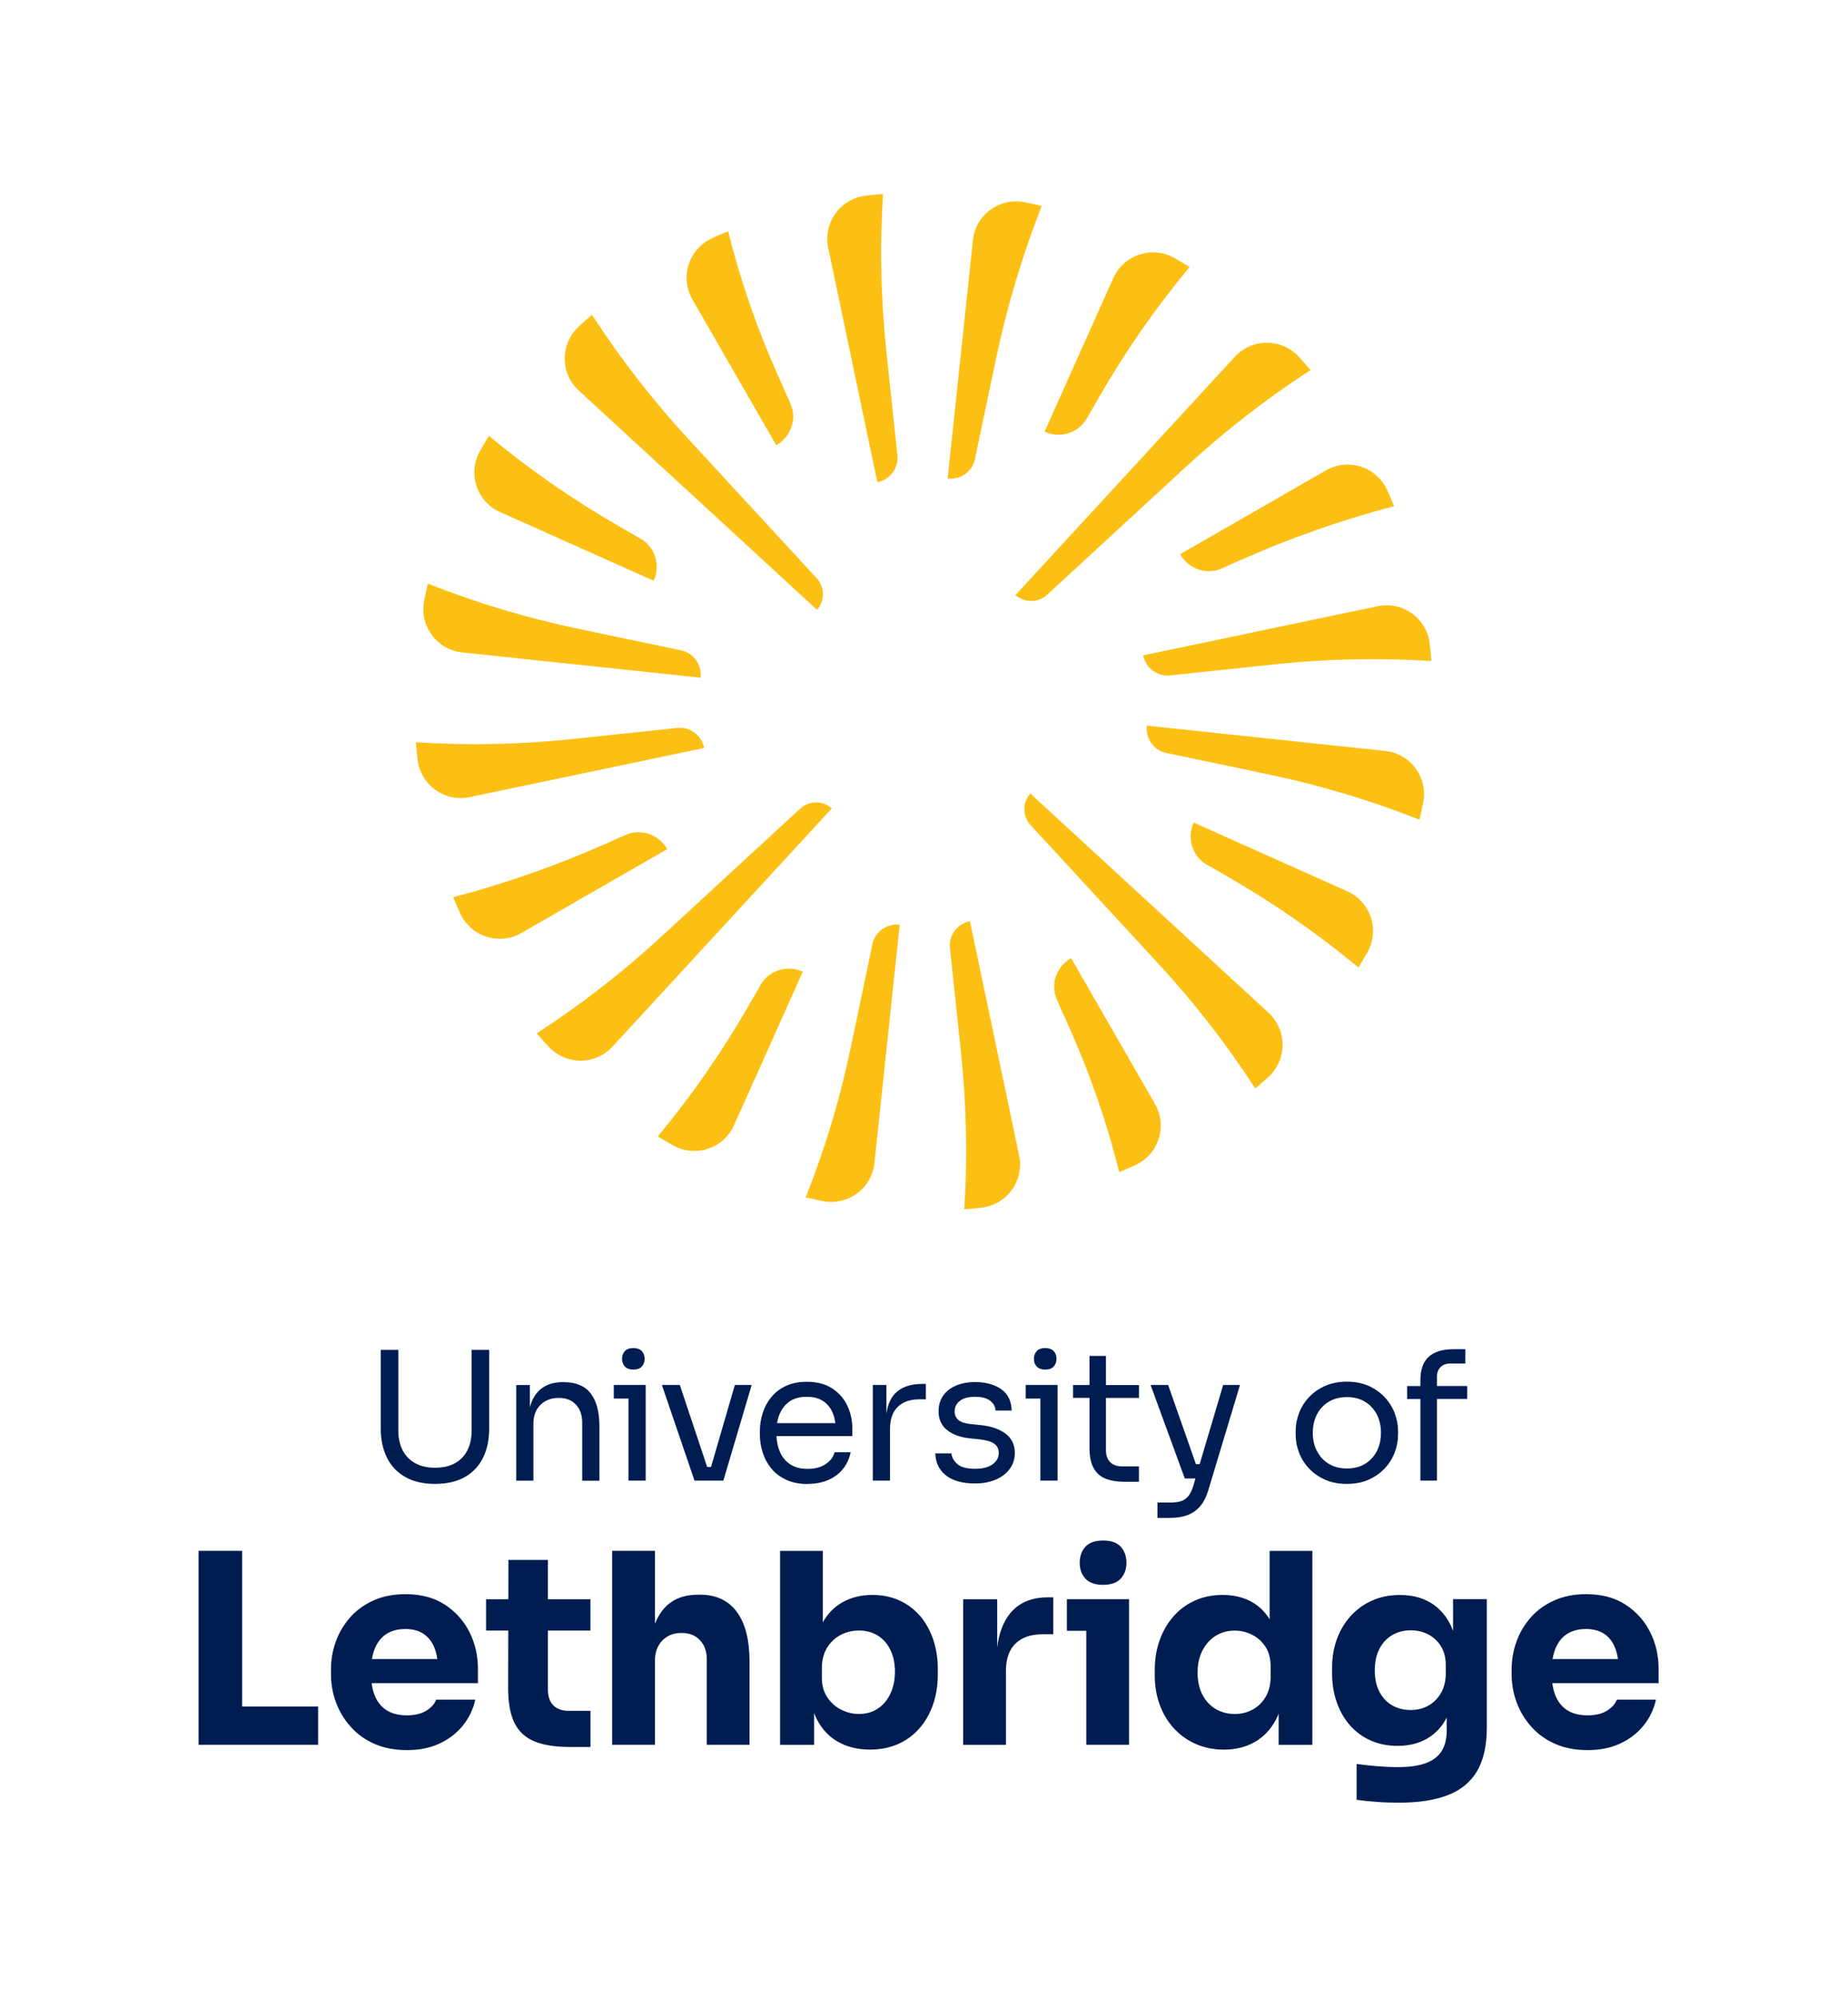 <?xml version="1.0" encoding="UTF-8"?><svg id="Layer_1" xmlns="http://www.w3.org/2000/svg" viewBox="0 0 403.95 436.52"><defs><style>.cls-1{fill:#fcc015;}.cls-1,.cls-2{stroke-width:0px;}.cls-2{fill:#001d51;}</style></defs><path class="cls-2" d="M52.93,339.05h-9.53v42.4h26.14v-8.36h-16.61v-34.04ZM201.07,353.25c-1.24-1.45-2.74-2.57-4.5-3.37-1.76-.79-3.73-1.19-5.9-1.19-2.48,0-4.69.55-6.62,1.66-1.74.99-3.12,2.44-4.18,4.3v-15.59h-9.35v42.4h7.44v-6.94c.21.54.43,1.07.7,1.56,1.12,2.11,2.67,3.71,4.65,4.79,1.98,1.08,4.26,1.63,6.86,1.63,2.28,0,4.34-.41,6.16-1.22,1.82-.81,3.38-1.97,4.68-3.46,1.3-1.49,2.28-3.23,2.96-5.23.68-1.99,1.02-4.15,1.02-6.48v-1.28c0-2.32-.34-4.47-1.02-6.45-.68-1.98-1.64-3.69-2.88-5.14ZM194.63,370.27c-.66,1.41-1.58,2.51-2.76,3.28-1.18.78-2.57,1.16-4.15,1.16-1.32,0-2.6-.31-3.83-.93-1.24-.62-2.26-1.52-3.05-2.7-.79-1.18-1.19-2.6-1.19-4.27v-2.15c0-1.7.38-3.17,1.13-4.41.76-1.24,1.75-2.18,2.99-2.82,1.24-.64,2.56-.96,3.95-.96,1.59,0,2.97.37,4.15,1.1,1.18.74,2.1,1.78,2.76,3.14.66,1.36.99,2.94.99,4.76s-.33,3.38-.99,4.79ZM220.68,352.88c-1.45,1.84-2.35,4.28-2.7,7.32v-10.57h-7.44v31.83h9.35v-16.21c0-2.59.7-4.57,2.09-5.93,1.39-1.35,3.37-2.03,5.93-2.03h2.32v-8.07h-1.22c-3.64,0-6.42,1.22-8.34,3.66ZM362.55,364.84c0-2.91-.62-5.59-1.86-8.05-1.24-2.46-3.03-4.45-5.37-5.98-2.34-1.53-5.22-2.29-8.63-2.29-2.6,0-4.91.46-6.94,1.36-2.03.91-3.74,2.14-5.11,3.69s-2.42,3.3-3.14,5.26c-.72,1.96-1.07,4-1.07,6.13v1.16c0,2.05.36,4.06,1.07,6.01.72,1.96,1.77,3.73,3.17,5.31,1.39,1.59,3.13,2.85,5.2,3.78,2.07.93,4.46,1.39,7.17,1.39s5.03-.47,7.09-1.42c2.05-.95,3.76-2.26,5.11-3.92,1.35-1.66,2.27-3.56,2.73-5.69h-8.54c-.39.97-1.12,1.78-2.21,2.44-1.08.66-2.48.99-4.18.99-1.86,0-3.37-.39-4.53-1.16-1.16-.77-2.01-1.87-2.56-3.28-.3-.78-.51-1.65-.64-2.59h23.24v-3.14ZM339.37,362.69c.15-.84.36-1.61.64-2.29.58-1.41,1.43-2.48,2.56-3.19,1.12-.72,2.5-1.07,4.12-1.07s2.91.36,3.98,1.07c1.06.72,1.86,1.74,2.38,3.08.28.72.48,1.52.61,2.41h-14.29ZM119.79,341.03h-8.66l-.02,8.6h-4.86v6.85h4.85l-.03,12.55c0,3.22.46,5.76,1.39,7.64.93,1.88,2.38,3.22,4.36,4.04,1.98.81,4.57,1.22,7.78,1.22h4.47v-7.9h-4.71c-1.47,0-2.61-.4-3.4-1.19-.79-.79-1.19-1.95-1.19-3.46v-12.9h9.29v-6.85h-9.29v-8.6ZM277.52,354c-.97-1.55-2.18-2.77-3.66-3.65-1.86-1.1-4.07-1.66-6.62-1.66-2.25,0-4.28.42-6.1,1.25-1.82.83-3.38,1.99-4.68,3.49-1.3,1.49-2.29,3.22-2.99,5.2-.7,1.97-1.05,4.11-1.05,6.39v1.34c0,2.29.37,4.41,1.1,6.39.73,1.97,1.77,3.69,3.11,5.14,1.34,1.45,2.93,2.59,4.79,3.4,1.86.81,3.89,1.22,6.1,1.22,2.56,0,4.8-.55,6.74-1.66,1.94-1.1,3.48-2.72,4.62-4.85.23-.43.42-.89.61-1.35v6.81h7.38v-42.4h-9.35v14.95ZM277.75,366.47c0,1.74-.36,3.23-1.08,4.47-.72,1.24-1.68,2.18-2.87,2.82-1.2.64-2.5.96-3.89.96-1.55,0-2.94-.37-4.18-1.1-1.24-.74-2.21-1.78-2.9-3.14-.7-1.35-1.05-2.96-1.05-4.82s.35-3.42,1.05-4.79c.7-1.37,1.66-2.45,2.87-3.22,1.22-.77,2.6-1.16,4.15-1.16,1.39,0,2.69.31,3.89.93,1.2.62,2.17,1.5,2.9,2.64.73,1.14,1.1,2.57,1.1,4.27v2.15ZM152.98,348.64h-.41c-2.4,0-4.4.57-5.98,1.71-1.49,1.07-2.62,2.62-3.43,4.63v-15.93h-9.35v42.4h9.35v-18.36c0-1.82.53-3.29,1.6-4.41,1.06-1.12,2.47-1.68,4.21-1.68s3,.52,4.01,1.57c1.01,1.05,1.51,2.44,1.51,4.18v18.7h9.35v-18.12c0-4.8-.93-8.45-2.79-10.95-1.86-2.5-4.55-3.75-8.07-3.75ZM97.24,350.81c-2.34-1.53-5.22-2.29-8.63-2.29-2.6,0-4.91.46-6.94,1.36-2.03.91-3.74,2.14-5.11,3.69-1.37,1.55-2.42,3.3-3.14,5.26-.72,1.96-1.07,4-1.07,6.13v1.16c0,2.05.36,4.06,1.07,6.01.72,1.96,1.77,3.73,3.17,5.31,1.39,1.59,3.13,2.85,5.2,3.78,2.07.93,4.46,1.39,7.17,1.39s5.03-.47,7.09-1.42c2.05-.95,3.76-2.26,5.11-3.92,1.35-1.66,2.26-3.56,2.73-5.69h-8.54c-.39.97-1.12,1.78-2.21,2.44-1.08.66-2.48.99-4.18.99-1.86,0-3.37-.39-4.53-1.16-1.16-.77-2.01-1.87-2.56-3.28-.3-.78-.51-1.65-.64-2.59h23.24v-3.14c0-2.91-.62-5.59-1.86-8.05-1.24-2.46-3.03-4.45-5.37-5.98ZM81.3,362.69c.15-.84.36-1.61.64-2.29.58-1.41,1.43-2.48,2.56-3.19,1.12-.72,2.5-1.07,4.12-1.07s2.91.36,3.98,1.07c1.06.72,1.86,1.74,2.38,3.08.28.72.48,1.52.61,2.41h-14.29ZM317.6,356.51c-.16-.4-.31-.81-.49-1.19-1.07-2.17-2.54-3.81-4.41-4.94-1.88-1.12-4.12-1.68-6.71-1.68-2.21,0-4.21.4-6.01,1.19-1.8.79-3.36,1.91-4.68,3.34-1.32,1.43-2.33,3.12-3.05,5.05-.72,1.94-1.07,4.03-1.07,6.27v1.34c0,2.25.34,4.34,1.02,6.27.68,1.94,1.64,3.61,2.88,5.03,1.24,1.41,2.74,2.52,4.5,3.31,1.76.79,3.73,1.19,5.9,1.19,2.48,0,4.64-.53,6.48-1.6,1.82-1.06,3.25-2.58,4.27-4.57v2.8c0,1.82-.37,3.32-1.1,4.5-.74,1.18-1.89,2.06-3.46,2.64-1.57.58-3.61.87-6.13.87-1.39,0-2.9-.07-4.53-.2-1.63-.14-3.12-.3-4.47-.49v7.84c1.35.19,2.85.35,4.47.46,1.63.12,3.21.17,4.76.17,4.34,0,7.93-.56,10.78-1.68,2.85-1.12,4.97-2.88,6.36-5.29,1.39-2.4,2.09-5.56,2.09-9.47v-28.06h-7.38v6.88ZM316.03,365.77c0,1.7-.35,3.16-1.05,4.36-.7,1.2-1.62,2.12-2.76,2.76-1.14.64-2.43.96-3.86.96-1.51,0-2.86-.34-4.04-1.02-1.18-.68-2.11-1.66-2.79-2.96-.68-1.3-1.02-2.86-1.02-4.68s.33-3.33.99-4.65c.66-1.32,1.59-2.33,2.79-3.05,1.2-.72,2.57-1.07,4.12-1.07,1.32,0,2.56.29,3.72.87s2.1,1.44,2.82,2.59c.72,1.14,1.08,2.55,1.08,4.21v1.68ZM244.98,345.12c.83-.91,1.25-2.06,1.25-3.46s-.42-2.6-1.25-3.51c-.83-.91-2.12-1.36-3.86-1.36s-3.03.46-3.86,1.36c-.83.91-1.25,2.08-1.25,3.51s.42,2.55,1.25,3.46c.83.91,2.12,1.36,3.86,1.36s3.03-.45,3.86-1.36ZM233.21,349.62v6.91h4.24v24.92h9.35v-31.83h-13.59ZM137.38,323.7h3.76v-20.92h-6.97v2.98h3.21v17.94ZM310.49,323.7h3.6v-17.86h6.62v-2.82h-6.62v-1.92c0-.94.26-1.68.78-2.21.52-.53,1.27-.8,2.23-.8h3.21v-3.13h-2.58c-2.38,0-4.18.55-5.41,1.65-1.23,1.1-1.84,2.81-1.84,5.13v1.29h-2.9v2.82h2.9v17.86ZM228.47,299.42c.84,0,1.46-.22,1.86-.67.4-.44.61-1,.61-1.68s-.2-1.24-.61-1.68c-.4-.44-1.02-.67-1.86-.67s-1.46.22-1.86.67c-.41.44-.61,1.01-.61,1.68s.2,1.24.61,1.68c.4.44,1.02.67,1.86.67ZM259.39,323.23h1.92l-.51,1.72c-.26.86-.59,1.55-1,2.08-.41.52-.91.89-1.53,1.12-.61.22-1.36.33-2.25.33h-3.02v3.37h2.78c1.44,0,2.7-.2,3.78-.61,1.08-.41,2-1.04,2.76-1.92.76-.88,1.34-2,1.76-3.39l6.97-23.15h-3.68l-5.14,17.31h-.82l-6.07-17.31h-3.84l7.48,20.45h.39ZM194.55,312.38c0-2.09.56-3.69,1.68-4.8,1.12-1.11,2.73-1.66,4.82-1.66h1.33v-3.37h-.71c-2.69,0-4.71.71-6.05,2.13-.98,1.03-1.59,2.5-1.86,4.39v-6.29h-2.98v20.92h3.76v-11.32ZM138.44,299.42c.84,0,1.46-.22,1.86-.67.41-.44.61-1,.61-1.68s-.2-1.24-.61-1.68c-.4-.44-1.02-.67-1.86-.67s-1.46.22-1.86.67c-.41.44-.61,1.01-.61,1.68s.2,1.24.61,1.68c.41.44,1.03.67,1.86.67ZM176.54,324.41c1.65,0,3.12-.27,4.43-.82s2.39-1.34,3.25-2.39c.86-1.04,1.44-2.28,1.72-3.72h-3.52c-.21.97-.83,1.82-1.86,2.55-1.03.73-2.37,1.1-4.01,1.1s-2.86-.35-3.88-1.04c-1.02-.69-1.77-1.63-2.25-2.82-.41-1-.64-2.1-.7-3.31h16.59v-1.68c0-1.75-.36-3.39-1.08-4.94-.72-1.54-1.81-2.8-3.29-3.78-1.48-.98-3.35-1.47-5.62-1.47-1.75,0-3.27.31-4.56.92-1.29.61-2.36,1.44-3.19,2.47-.84,1.03-1.46,2.19-1.86,3.47-.41,1.28-.61,2.6-.61,3.96v.71c0,1.33.2,2.64.61,3.92.4,1.28,1.02,2.44,1.86,3.47.84,1.03,1.92,1.86,3.25,2.49,1.33.63,2.91.94,4.74.94ZM170.41,309.17c.48-1.18,1.21-2.1,2.19-2.78.98-.68,2.21-1.02,3.7-1.02s2.62.3,3.56.9c.94.6,1.65,1.44,2.12,2.53.3.69.5,1.47.61,2.33h-12.74c.12-.7.3-1.35.55-1.96ZM106.93,312.34v-17.23h-3.84v17.7c0,1.62-.31,3.04-.92,4.25-.61,1.21-1.51,2.15-2.7,2.82-1.19.67-2.64,1-4.37,1s-3.19-.34-4.39-1.02c-1.2-.68-2.11-1.63-2.72-2.84-.61-1.21-.92-2.62-.92-4.21v-17.7h-3.84v17.23c0,2.4.45,4.51,1.35,6.33.9,1.82,2.23,3.23,4,4.23,1.76,1.01,3.94,1.51,6.52,1.51s4.79-.5,6.54-1.51c1.75-1,3.07-2.42,3.96-4.23.89-1.81,1.33-3.92,1.33-6.33ZM241.75,296.44h-3.6v6.35h-3.6v2.82h3.6v10.97c0,1.85.31,3.32.92,4.41.61,1.08,1.49,1.85,2.62,2.29s2.49.67,4.05.67h3.21v-3.37h-3.68c-1.12,0-1.99-.31-2.6-.92-.61-.61-.92-1.48-.92-2.6v-11.44h7.21v-2.82h-7.21v-6.35ZM217.64,323.49c1.31-.56,2.33-1.34,3.07-2.35.74-1,1.12-2.16,1.12-3.47,0-1.83-.68-3.24-2.04-4.25-1.36-1.01-3.16-1.63-5.41-1.86l-2.27-.24c-1.23-.13-2.11-.43-2.64-.9-.54-.47-.8-1.1-.8-1.88,0-.91.38-1.67,1.14-2.27.76-.6,1.87-.9,3.33-.9s2.57.29,3.31.88c.74.59,1.13,1.3,1.16,2.13h3.53c-.05-2.06-.81-3.62-2.27-4.66-1.46-1.04-3.37-1.57-5.72-1.57-1.57,0-2.95.25-4.15.76-1.2.51-2.14,1.24-2.82,2.19-.68.95-1.02,2.1-1.02,3.43,0,1.78.63,3.15,1.88,4.13,1.25.98,2.87,1.57,4.86,1.78l2.27.24c1.46.16,2.52.48,3.17.96.65.48.98,1.16.98,2.02,0,.97-.44,1.78-1.33,2.45-.89.67-2.17,1-3.84,1-1.85,0-3.17-.36-3.94-1.08-.77-.72-1.18-1.48-1.23-2.29h-3.53c.05,2.04.83,3.64,2.33,4.82,1.5,1.18,3.62,1.76,6.36,1.76,1.7,0,3.2-.28,4.5-.84ZM224.2,302.78v2.98h3.21v17.94h3.76v-20.92h-6.97ZM299.22,323.47c1.38-.63,2.55-1.46,3.51-2.49.95-1.03,1.67-2.19,2.15-3.47.48-1.28.72-2.59.72-3.92v-.71c0-1.33-.25-2.64-.74-3.94-.5-1.29-1.23-2.45-2.19-3.49-.97-1.03-2.14-1.85-3.52-2.47-1.38-.61-2.96-.92-4.74-.92s-3.36.31-4.74.92c-1.38.61-2.56,1.44-3.53,2.47-.97,1.03-1.7,2.19-2.19,3.49-.5,1.29-.74,2.6-.74,3.94v.71c0,1.33.24,2.64.72,3.92.48,1.28,1.2,2.44,2.15,3.47.95,1.03,2.12,1.86,3.51,2.49,1.38.63,2.99.94,4.82.94s3.43-.31,4.82-.94ZM287.84,317.2c-.59-1.18-.88-2.49-.88-3.96s.3-2.82.9-4c.6-1.18,1.46-2.1,2.59-2.78,1.12-.68,2.44-1.02,3.96-1.02s2.87.34,3.98,1.02c1.11.68,1.96,1.61,2.57,2.78.6,1.18.9,2.51.9,4s-.29,2.78-.88,3.96c-.59,1.18-1.44,2.11-2.55,2.8-1.11.69-2.45,1.04-4.01,1.04s-2.91-.35-4.01-1.04c-1.11-.69-1.96-1.63-2.55-2.8ZM123.27,302.16h-.16c-1.75,0-3.2.37-4.35,1.12-1.15.74-2,1.83-2.57,3.25-.14.36-.27.74-.37,1.14v-4.88h-2.98v20.92h3.76v-12.49c0-1.7.51-3.06,1.53-4.07,1.02-1.02,2.35-1.53,4-1.53s2.85.49,3.76,1.47c.91.98,1.37,2.28,1.37,3.9v12.73h3.76v-11.95c0-3.11-.63-5.48-1.9-7.13-1.27-1.65-3.22-2.47-5.86-2.47ZM155.42,320.72h-.84l-5.98-17.94h-3.92l7.13,20.92h6.31l6.19-20.92h-3.68l-5.21,17.94Z"/><path class="cls-1" d="M172.76,88.17l-2.72-6.1c-4.54-10.17-8.18-20.71-10.88-31.51h0c-1.18.49-2.34.99-3.5,1.52-5.1,2.32-7.11,8.52-4.32,13.38l18.33,31.87s.04-.02.06-.03c3.2-1.83,4.54-5.75,3.03-9.12ZM178.6,133.31c1.73-1.98,1.73-4.94-.06-6.88l-28.04-30.42c-7.79-8.45-14.85-17.54-21.1-27.18h0c-.97.82-1.93,1.68-2.88,2.55-4.09,3.76-4.11,10.22-.02,13.99l52.1,47.96s.01-.01.02-.02ZM213.11,100.38l4.57-21.76c2.4-11.45,5.75-22.67,10.01-33.57v-.03c-1.22-.29-2.46-.56-3.7-.81-5.48-1.1-10.73,2.74-11.32,8.3l-5.53,52.12s.03,0,.05,0c2.79.29,5.35-1.52,5.93-4.26ZM139.99,117.76l-4.81-2.78c-9.97-5.75-19.43-12.33-28.28-19.67l-.03-.03c-.67,1.1-1.32,2.2-1.95,3.31-2.76,4.87-.74,11.06,4.38,13.35l33.58,15.03s.02-.04.03-.06c1.51-3.36.29-7.32-2.9-9.16ZM254.92,164.61l22.48,4.72c11.22,2.35,22.22,5.66,32.88,9.87h0c.29-1.23.56-2.47.81-3.71,1.1-5.48-2.74-10.73-8.3-11.32l-52.12-5.53s0,.03,0,.05c-.29,2.79,1.52,5.35,4.26,5.93ZM263.82,189.04l4.81,2.78c9.97,5.75,19.43,12.33,28.28,19.67l.03.03c.67-1.1,1.32-2.2,1.95-3.31,2.76-4.87.74-11.06-4.38-13.35l-33.58-15.03s-.02.04-.03.06c-1.51,3.36-.29,7.32,2.9,9.16ZM148.89,142.19l-22.48-4.72c-11.22-2.35-22.22-5.66-32.88-9.87h0c-.29,1.23-.56,2.47-.81,3.71-1.1,5.48,2.74,10.73,8.3,11.32l52.12,5.53s0-.03,0-.05c.29-2.79-1.52-5.35-4.26-5.93ZM270.93,122.56c10.93-4.88,22.24-8.86,33.81-11.9h0c-.49-1.18-.99-2.35-1.52-3.51-2.32-5.1-8.52-7.11-13.38-4.32l-31.87,18.33s.02.04.03.06c1.83,3.2,5.75,4.54,9.12,3.03l3.79-1.69ZM249.9,143.33c.58,2.74,3.09,4.63,5.88,4.33l22.72-2.41c11.43-1.21,22.93-1.46,34.4-.73-.1-1.26-.22-2.52-.37-3.77-.64-5.56-5.91-9.37-11.38-8.22l-51.26,10.75s0,.03.01.05ZM191.83,105.41c2.74-.58,4.63-3.09,4.33-5.88l-2.41-22.72c-1.21-11.43-1.46-22.93-.73-34.4-1.26.1-2.52.22-3.77.37-5.56.64-9.37,5.91-8.22,11.38l10.75,51.26s.03,0,.05-.01ZM190.7,206.42l-4.84,23.06c-2.31,11.02-5.57,21.81-9.74,32.26v.03c1.22.29,2.46.56,3.7.81,5.48,1.1,10.73-2.74,11.32-8.3l5.53-52.12s-.03,0-.05,0c-2.79-.29-5.35,1.52-5.93,4.26ZM211.97,201.39c-2.74.58-4.63,3.09-4.33,5.88l2.41,22.72c1.21,11.43,1.46,22.93.73,34.4,1.26-.1,2.52-.22,3.77-.37,5.56-.64,9.37-5.91,8.22-11.38l-10.75-51.26s-.03,0-.05.01ZM166.26,215.32l-2.85,4.94c-5.72,9.92-12.28,19.34-19.59,28.15l-.03.03c1.1.67,2.2,1.32,3.31,1.95,4.87,2.76,11.06.74,13.35-4.38l15.03-33.58s-.04-.02-.06-.03c-3.36-1.51-7.32-.29-9.16,2.9ZM231.05,218.63l2.73,6.11c4.53,10.16,8.17,20.7,10.87,31.5h0c1.18-.48,2.34-.98,3.5-1.51,5.1-2.32,7.11-8.52,4.32-13.38l-18.33-31.87s-.04.02-.06.03c-3.2,1.83-4.54,5.75-3.03,9.12ZM277.32,221.44l-52.1-47.96s-.01.01-.02.02c-1.73,1.98-1.73,4.94.06,6.88l28.04,30.42c7.79,8.45,14.85,17.54,21.1,27.18h0c.97-.82,1.93-1.68,2.88-2.55,4.09-3.76,4.11-10.22.02-13.99ZM153.91,163.47c-.58-2.74-3.09-4.63-5.88-4.33l-22.72,2.41c-11.43,1.21-22.93,1.46-34.4.73.1,1.26.22,2.52.37,3.77.64,5.56,5.91,9.37,11.38,8.22l51.26-10.75s0-.03-.01-.05ZM132.52,184.4c-10.81,4.82-22,8.75-33.46,11.75h0c.49,1.18.99,2.35,1.52,3.51,2.32,5.1,8.52,7.11,13.38,4.32l31.87-18.33s-.02-.04-.03-.06c-1.83-3.2-5.75-4.54-9.12-3.03l-4.15,1.85ZM259.99,58.39l.03-.03c-1.1-.67-2.2-1.32-3.31-1.95-4.87-2.76-11.06-.73-13.35,4.38l-15.03,33.58s.04.02.06.03c3.36,1.52,7.32.29,9.16-2.9l2.9-5.02c5.71-9.9,12.25-19.29,19.55-28.07ZM181.81,176.71c-1.98-1.73-4.94-1.73-6.88.06l-30.42,28.04c-8.45,7.79-17.54,14.85-27.18,21.1h0c.83.98,1.69,1.94,2.56,2.89,3.76,4.09,10.22,4.11,13.99.02l47.96-52.1s-.01-.01-.02-.02ZM269.94,77.98l-47.96,52.1s.01.01.02.02c1.98,1.73,4.94,1.73,6.88-.06l30.42-28.04c8.45-7.79,17.54-14.85,27.18-21.1h0c-.83-.98-1.69-1.94-2.56-2.89-3.76-4.09-10.22-4.11-13.99-.02Z"/></svg>